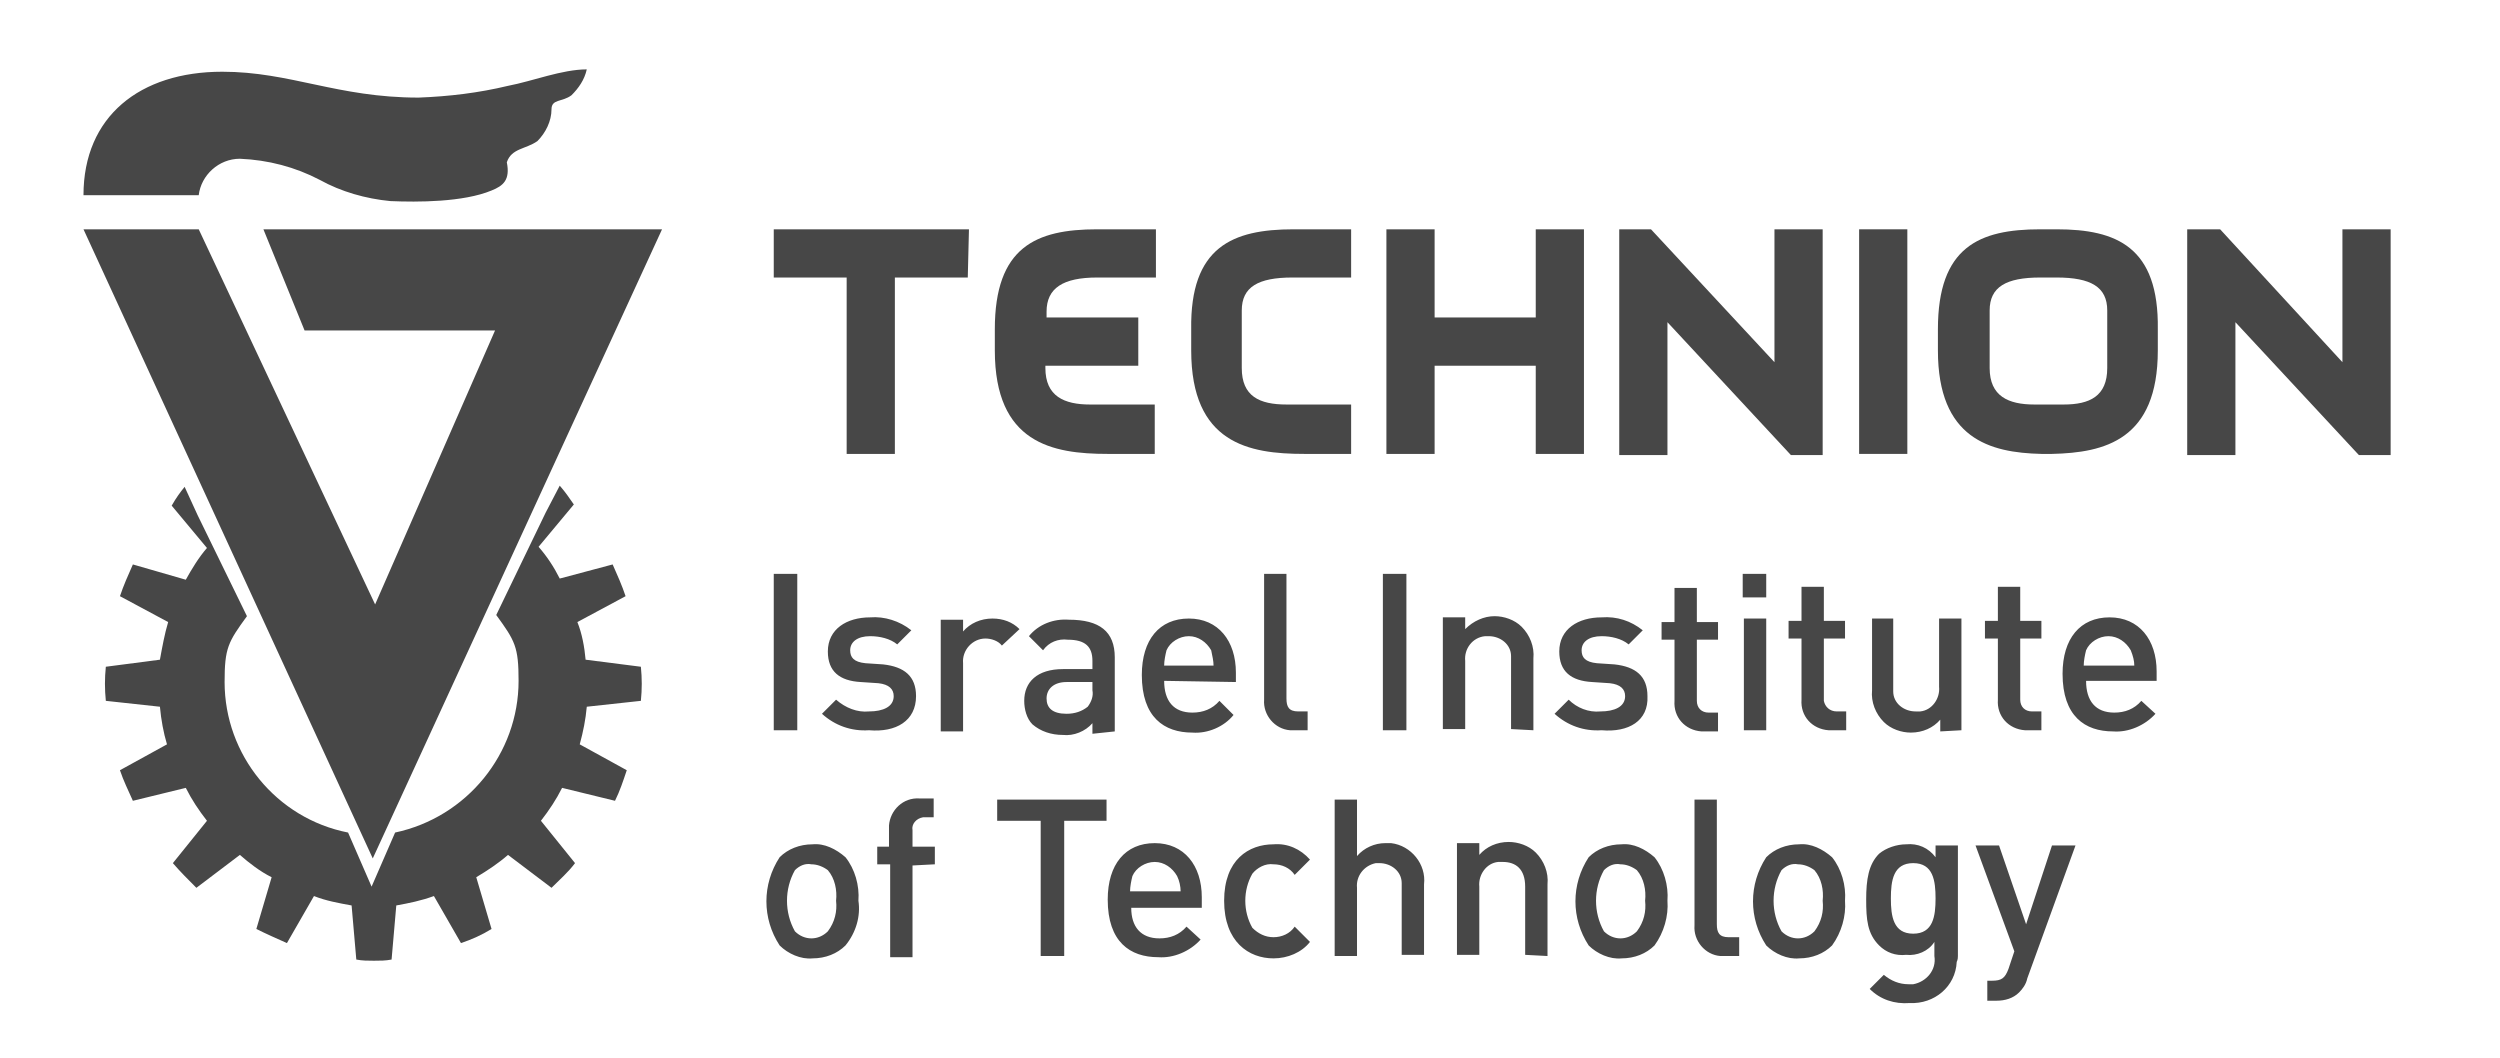 <?xml version="1.0" encoding="utf-8"?>
<!-- Generator: Adobe Illustrator 28.0.0, SVG Export Plug-In . SVG Version: 6.00 Build 0)  -->
<svg version="1.1" id="Layer_1" xmlns="http://www.w3.org/2000/svg" xmlns:xlink="http://www.w3.org/1999/xlink" x="0px" y="0px"
	 viewBox="0 0 212.6 90" style="enable-background:new 0 0 212.6 90;" xml:space="preserve">
<style type="text/css">
	.st0{fill:#474747;}
</style>
<g id="g4214">
	<path id="path4216" class="st0" d="M56.3,19.5H22.4l3.5,8.6h16.2L31.9,51.4l-15-31.9H7.1L31.7,73L56.3,19.5z"/>
</g>
<g id="g4220">
	<g id="g4226">
		<path id="path4228" class="st0" d="M49.8,56.1c-0.1-1.1-0.3-2.2-0.7-3.2l4.1-2.2c-0.3-0.9-0.7-1.8-1.1-2.7l-4.5,1.2
			c-0.5-1-1.1-1.9-1.8-2.7l3-3.6c-0.5-0.7-0.6-0.9-1.2-1.6l-1.2,2.3l-4.2,8.7c1.6,2.2,1.9,2.7,1.9,5.6c0,6.2-4.4,11.6-10.5,12.9
			l-2,4.6l-2-4.6c-6.1-1.2-10.5-6.6-10.5-12.8c0-2.9,0.3-3.4,1.9-5.6l-4.2-8.6l-1.1-2.4c-0.4,0.5-0.7,0.9-1.1,1.6l3,3.6
			c-0.7,0.8-1.3,1.8-1.8,2.7L11.3,48c-0.4,0.9-0.8,1.8-1.1,2.7l4.1,2.2c-0.3,1-0.5,2.1-0.7,3.2L9,56.7c-0.1,1-0.1,1.9,0,2.9l4.6,0.5
			c0.1,1.1,0.3,2.2,0.6,3.2l-4,2.2c0.3,0.9,0.7,1.7,1.1,2.6l4.5-1.1c0.5,1,1.1,1.9,1.8,2.8l-2.9,3.6c0.6,0.7,1.3,1.4,2,2.1l3.7-2.8
			c0.8,0.7,1.7,1.4,2.7,1.9L21.8,79c0.8,0.4,1.7,0.8,2.6,1.2l2.3-4c1,0.4,2.1,0.6,3.2,0.8l0.4,4.6c0.5,0.1,1,0.1,1.5,0.1
			s1,0,1.5-0.1l0.4-4.6c1.1-0.2,2.1-0.4,3.2-0.8l2.3,4c0.9-0.3,1.8-0.7,2.6-1.2l-1.3-4.4c1-0.6,1.9-1.2,2.7-1.9l3.7,2.8
			c0.7-0.7,1.4-1.3,2-2.1L46,69.8c0.7-0.9,1.3-1.8,1.8-2.8l4.5,1.1c0.4-0.8,0.7-1.7,1-2.6l-4-2.2c0.3-1.1,0.5-2.1,0.6-3.2l4.6-0.5
			c0.1-1,0.1-1.9,0-2.9L49.8,56.1z"/>
	</g>
	<g id="g4230">
		<path id="path4232" class="st0" d="M20.4,13.5c2.4,0.1,4.7,0.7,6.8,1.8c1.8,1,3.9,1.6,6,1.8c2.3,0.1,6.2,0.1,8.6-0.9
			c1-0.4,1.6-0.9,1.3-2.4c0.4-1.2,1.6-1.1,2.6-1.8c0.7-0.7,1.2-1.7,1.2-2.7c0-0.9,0.9-0.6,1.7-1.2c0.6-0.6,1.1-1.3,1.3-2.2
			c-2.1,0-4.6,1-6.7,1.4c-2.5,0.6-5,0.9-7.6,1c-6.9,0-10.9-2.2-16.7-2.2c-7,0-11.8,3.8-11.8,10.5h9.8C17.1,14.9,18.6,13.5,20.4,13.5
			"/>
	</g>
	<g id="g4234">
		<path id="path4236" class="st0" d="M174.9,19.5h-1.4c-5.2,0-8.7,1.5-8.7,8.5v1.8c0,7.5,4.4,8.7,8.8,8.8h0.9c4.5-0.1,9-1.2,9-8.8
			V28C183.6,21,180,19.5,174.9,19.5 M175.5,34.4H173c-2.2,0-3.8-0.7-3.8-3.1v-4.9c0-2,1.4-2.8,4.3-2.8h1.4c2.9,0,4.3,0.8,4.3,2.8
			v4.9C179.2,33.7,177.7,34.4,175.5,34.4"/>
	</g>
	<g id="g4238">
		<path id="path4240" class="st0" d="M150.9,19.5v11.3l-10.5-11.3h-2.7v19.2h4.1V27.4l10.5,11.3h2.7V19.5H150.9z"/>
	</g>
	<g id="g4242">
		<path id="path4244" class="st0" d="M199.2,19.5v11.3l-10.4-11.3H186v19.2h4.1V27.4l10.5,11.3h2.7V19.5H199.2z"/>
	</g>
	<g id="g4246">
		<path id="path4248" class="st0" d="M93.3,23.6h5v-4.1h-5c-5.2,0-8.7,1.5-8.7,8.5v1.8c0,7.9,4.9,8.8,9.6,8.8h4v-4.2h-5.5
			c-2.2,0-3.8-0.7-3.8-3.1v-0.2h7.9V27H89v-0.5C89,24.5,90.4,23.6,93.3,23.6"/>
	</g>
	<g id="g4250">
		<path id="path4252" class="st0" d="M110,19.5h4.9v4.1h-5c-2.9,0-4.3,0.8-4.3,2.8v4.9c0,2.4,1.5,3.1,3.8,3.1h5.5v4.2h-4
			c-4.7,0-9.6-0.9-9.6-8.8V28C101.2,21,104.8,19.5,110,19.5"/>
	</g>
	<path id="path4254" class="st0" d="M162.2,38.6h-4.1V19.5h4.1V38.6z"/>
	<g id="g4256">
		<path id="path4258" class="st0" d="M130.6,19.5V27H122v-7.5h-4.1v19.1h4.1v-7.5h8.6v7.5h4.1V19.5H130.6z"/>
	</g>
	<g id="g4260">
		<path id="path4262" class="st0" d="M82.4,19.5H65.8v4.1H72v15h4.1v-15h6.2L82.4,19.5z"/>
	</g>
	<g id="g4264">
		<path id="path4266" class="st0" d="M73,76.6c0.1-1.3-0.3-2.7-1.1-3.7c-0.8-0.7-1.8-1.2-2.8-1.1c-1.1,0-2.1,0.4-2.8,1.1
			c-1.5,2.3-1.5,5.2,0,7.5c0.7,0.7,1.8,1.2,2.8,1.1c1.1,0,2.1-0.4,2.8-1.1C72.8,79.3,73.2,77.9,73,76.6 M71.1,76.6
			c0.1,0.9-0.1,1.8-0.7,2.6c-0.4,0.4-0.9,0.6-1.4,0.6s-1-0.2-1.4-0.6c-0.9-1.6-0.9-3.6,0-5.2c0.4-0.4,0.9-0.6,1.4-0.5
			c0.5,0,1,0.2,1.4,0.5C71,74.7,71.2,75.7,71.1,76.6 M79.5,73.5V72h-1.9v-1.4c-0.1-0.5,0.3-1,0.9-1.1h0.1h0.8v-1.6h-1.2
			c-1.4-0.1-2.5,1-2.6,2.3c0,0.1,0,0.2,0,0.3V72h-1v1.5h1.1v7.9h1.9v-7.8L79.5,73.5z M94.1,69.8V68h-9.3v1.8h3.7v11.5h2V69.8H94.1z
			 M102.2,77.2v-0.9c0-2.7-1.5-4.6-4-4.6s-4,1.8-4,4.8c0,3.6,1.9,4.9,4.3,4.9c1.3,0.1,2.7-0.5,3.6-1.5l-1.2-1.1
			c-0.6,0.7-1.4,1-2.3,1c-1.6,0-2.4-1-2.4-2.6H102.2z M100.4,75.8h-4.3c0-0.4,0.1-0.9,0.2-1.3c0.3-0.7,1.1-1.2,1.9-1.2
			s1.5,0.5,1.9,1.2C100.3,74.9,100.4,75.4,100.4,75.8 M111.4,80.1l-1.3-1.3c-0.4,0.6-1.1,0.9-1.8,0.9s-1.3-0.3-1.8-0.8
			c-0.8-1.4-0.8-3.2,0-4.6c0.4-0.5,1.1-0.9,1.8-0.8c0.7,0,1.4,0.3,1.8,0.9l1.3-1.3c-0.8-0.9-1.9-1.4-3.1-1.3c-2.1,0-4.2,1.3-4.2,4.8
			c0,3.5,2.1,4.9,4.2,4.9C109.5,81.5,110.7,81,111.4,80.1 M121.1,81.3v-6.1c0.2-1.7-1.1-3.3-2.8-3.5c-0.2,0-0.3,0-0.5,0
			c-0.9,0-1.8,0.4-2.4,1.1V68h-1.9v13.3h1.9v-5.8c-0.1-1,0.6-1.9,1.6-2.1c0.1,0,0.2,0,0.3,0c1,0,1.9,0.7,1.9,1.7c0,0.1,0,0.2,0,0.3
			v5.8h1.9V81.3z M131.6,81.3v-6.1c0.1-1-0.3-2-1-2.7c-0.6-0.6-1.5-0.9-2.3-0.9c-1,0-1.9,0.4-2.5,1.1v-1h-1.9v9.5h1.9v-5.8
			c-0.1-1,0.6-2,1.6-2.1c0.1,0,0.2,0,0.4,0c1.1,0,1.9,0.6,1.9,2.1v5.8L131.6,81.3z M141.8,76.6c0.1-1.3-0.3-2.7-1.1-3.7
			c-0.8-0.7-1.8-1.2-2.8-1.1c-1.1,0-2.1,0.4-2.8,1.1c-1.5,2.3-1.5,5.2,0,7.5c0.7,0.7,1.8,1.2,2.8,1.1c1.1,0,2.1-0.4,2.8-1.1
			C141.5,79.3,141.9,77.9,141.8,76.6 M139.9,76.6c0.1,0.9-0.1,1.8-0.7,2.6c-0.4,0.4-0.9,0.6-1.4,0.6s-1-0.2-1.4-0.6
			c-0.9-1.6-0.9-3.6,0-5.2c0.4-0.4,0.9-0.6,1.4-0.5c0.5,0,1,0.2,1.4,0.5C139.8,74.7,140,75.7,139.9,76.6 M147.9,81.3v-1.6H147
			c-0.8,0-1-0.4-1-1.1V68h-1.9v10.7c-0.1,1.3,0.9,2.5,2.2,2.6c0.1,0,0.3,0,0.4,0H147.9z M156.9,76.6c0.1-1.3-0.3-2.7-1.1-3.7
			c-0.8-0.7-1.8-1.2-2.8-1.1c-1.1,0-2.1,0.4-2.8,1.1c-1.5,2.3-1.5,5.2,0,7.5c0.7,0.7,1.8,1.2,2.8,1.1c1.1,0,2.1-0.4,2.8-1.1
			C156.6,79.3,157,77.9,156.9,76.6 M155,76.6c0.1,0.9-0.1,1.8-0.7,2.6c-0.4,0.4-0.9,0.6-1.4,0.6s-1-0.2-1.4-0.6
			c-0.9-1.6-0.9-3.6,0-5.2c0.4-0.4,0.9-0.6,1.4-0.5c0.5,0,1,0.2,1.4,0.5C154.9,74.7,155.1,75.7,155,76.6 M166.5,81.3v-9.4h-1.9v1
			c-0.6-0.8-1.5-1.2-2.5-1.1c-0.8,0-1.7,0.3-2.3,0.8c-0.9,0.9-1.1,2.2-1.1,3.9s0.1,2.9,1.1,3.9c0.6,0.6,1.4,0.9,2.3,0.8
			c0.9,0.1,1.9-0.3,2.4-1.1v1.2c0.2,1.2-0.7,2.2-1.8,2.4c-0.1,0-0.3,0-0.4,0c-0.8,0-1.5-0.3-2.1-0.8l-1.2,1.2
			c0.9,0.9,2.1,1.3,3.4,1.2c2.1,0.1,3.9-1.4,4-3.5C166.5,81.6,166.5,81.4,166.5,81.3 M164.6,76.4c0,1.5-0.2,3-1.9,3s-1.9-1.5-1.9-3
			s0.2-3,1.9-3S164.6,74.9,164.6,76.4 M176.5,71.9h-2l-2.2,6.7l-2.3-6.7h-2l3.3,9l-0.5,1.5c-0.3,0.8-0.6,1-1.4,1H169v1.7h0.8
			c0.7,0,1.4-0.2,1.9-0.7c0.3-0.3,0.6-0.7,0.7-1.2L176.5,71.9z"/>
	</g>
	<path id="path4268" class="st0" d="M67.8,48.8h-2v13.3h2V48.8z M77.9,59.2c0-1.7-1-2.5-2.8-2.7l-1.5-0.1c-1-0.1-1.3-0.5-1.3-1.1
		c0-0.7,0.6-1.2,1.7-1.2c0.8,0,1.7,0.2,2.3,0.7l1.2-1.2c-1-0.8-2.3-1.2-3.5-1.1c-2,0-3.6,1-3.6,2.9c0,1.7,1,2.5,2.8,2.6l1.5,0.1
		c0.9,0.1,1.3,0.5,1.3,1.1c0,0.9-0.9,1.3-2.1,1.3c-1,0.1-2-0.3-2.8-1l-1.2,1.2c1.1,1,2.5,1.5,4,1.4C76.2,62.3,77.9,61.3,77.9,59.2
		 M86.7,53.5c-0.6-0.6-1.4-0.9-2.3-0.9c-1,0-1.9,0.4-2.5,1.1v-1H80v9.5h1.9v-5.8c-0.1-1.1,0.8-2.1,1.9-2.1l0,0
		c0.5,0,1.1,0.2,1.4,0.6L86.7,53.5L86.7,53.5z M94.8,62.2v-6.3c0-2.2-1.3-3.2-3.9-3.2c-1.3-0.1-2.6,0.4-3.4,1.4l1.2,1.2
		c0.5-0.7,1.3-1,2.1-0.9c1.5,0,2.1,0.6,2.1,1.8v0.7h-2.5c-2.2,0-3.3,1.1-3.3,2.7c0,0.7,0.2,1.5,0.7,2c0.7,0.6,1.6,0.9,2.6,0.9
		c0.9,0.1,1.9-0.3,2.5-1v0.9L94.8,62.2z M92.9,58.7c0.1,0.5-0.1,1-0.4,1.4c-0.5,0.4-1.1,0.6-1.8,0.6c-1.2,0-1.7-0.5-1.7-1.3
		s0.6-1.4,1.7-1.4h2.2C92.9,58,92.9,58.7,92.9,58.7z M105.1,58v-0.8c0-2.7-1.5-4.6-4-4.6s-4,1.8-4,4.8c0,3.6,1.9,4.9,4.3,4.9
		c1.3,0.1,2.7-0.5,3.5-1.5l-1.2-1.2c-0.6,0.7-1.4,1-2.3,1c-1.6,0-2.4-1-2.4-2.7L105.1,58z M103.2,56.6H99c0-0.4,0.1-0.9,0.2-1.3
		c0.3-0.7,1.1-1.2,1.9-1.2s1.5,0.5,1.9,1.2C103.1,55.8,103.2,56.2,103.2,56.6 M111.2,62.1v-1.6h-0.8c-0.8,0-1-0.4-1-1.1V48.8h-1.9
		v10.7c-0.1,1.3,0.9,2.5,2.2,2.6c0.1,0,0.3,0,0.4,0H111.2z M119.6,48.8h-2v13.3h2V48.8z M130.4,62.1V56c0.1-1-0.3-2-1-2.7
		c-0.6-0.6-1.5-0.9-2.3-0.9c-0.9,0-1.8,0.4-2.5,1.1v-1h-1.9V62h1.9v-5.8c-0.1-1,0.6-2,1.7-2.1c0.1,0,0.2,0,0.3,0
		c1,0,1.9,0.7,1.9,1.7c0,0.1,0,0.2,0,0.4V62L130.4,62.1z M140.1,59.2c0-1.7-1-2.5-2.8-2.7l-1.5-0.1c-1-0.1-1.3-0.5-1.3-1.1
		c0-0.7,0.6-1.2,1.7-1.2c0.8,0,1.7,0.2,2.3,0.7l1.2-1.2c-1-0.8-2.2-1.2-3.5-1.1c-2,0-3.6,1-3.6,2.9c0,1.7,1,2.5,2.8,2.6l1.5,0.1
		c0.9,0.1,1.3,0.5,1.3,1.1c0,0.9-0.9,1.3-2.1,1.3c-1,0.1-2-0.3-2.7-1l-1.2,1.2c1.1,1,2.5,1.5,4,1.4
		C138.5,62.3,140.2,61.3,140.1,59.2 M146.1,62.2v-1.6h-0.8c-0.6,0-1-0.4-1-1v-0.1v-5.1h1.8v-1.5h-1.8V50h-1.9v2.9h-1.1v1.5h1.1v5.2
		c-0.1,1.4,0.9,2.5,2.3,2.6c0.1,0,0.2,0,0.3,0H146.1z M150.2,52.6h-1.9v9.5h1.9V52.6z M150.2,48.8h-2v2h2V48.8z M157,62.1v-1.6h-0.8
		c-0.6,0-1-0.4-1.1-0.9c0-0.1,0-0.1,0-0.2v-5.1h1.8v-1.5h-1.8v-2.9h-1.9v2.9h-1.1v1.5h1.1v5.2c-0.1,1.4,0.9,2.5,2.3,2.6
		c0.1,0,0.2,0,0.3,0H157z M166.8,62.1v-9.5h-1.9v5.8c0.1,1-0.6,2-1.6,2.1c-0.1,0-0.2,0-0.4,0c-1,0-1.9-0.7-1.9-1.7
		c0-0.1,0-0.2,0-0.4v-5.8h-1.8v6.1c-0.1,1,0.3,2,1,2.7c0.6,0.6,1.5,0.9,2.3,0.9c1,0,1.9-0.4,2.5-1.1v1L166.8,62.1z M173.6,62.1v-1.6
		h-0.8c-0.6,0-1-0.4-1-1v-0.1v-5.1h1.8v-1.5h-1.8v-2.9h-1.9v2.9h-1.1v1.5h1.1v5.2c-0.1,1.4,0.9,2.5,2.3,2.6c0.1,0,0.2,0,0.3,0H173.6
		z M183.4,57.9v-0.8c0-2.7-1.5-4.6-4-4.6s-4,1.8-4,4.8c0,3.6,1.9,4.9,4.3,4.9c1.3,0.1,2.7-0.5,3.6-1.5l-1.2-1.1
		c-0.6,0.7-1.4,1-2.3,1c-1.6,0-2.4-1-2.4-2.7L183.4,57.9z M181.5,56.6h-4.3c0-0.4,0.1-0.9,0.2-1.3c0.3-0.7,1.1-1.2,1.9-1.2
		c0.8,0,1.5,0.5,1.9,1.2C181.4,55.8,181.5,56.2,181.5,56.6"/>
</g>
</svg>
